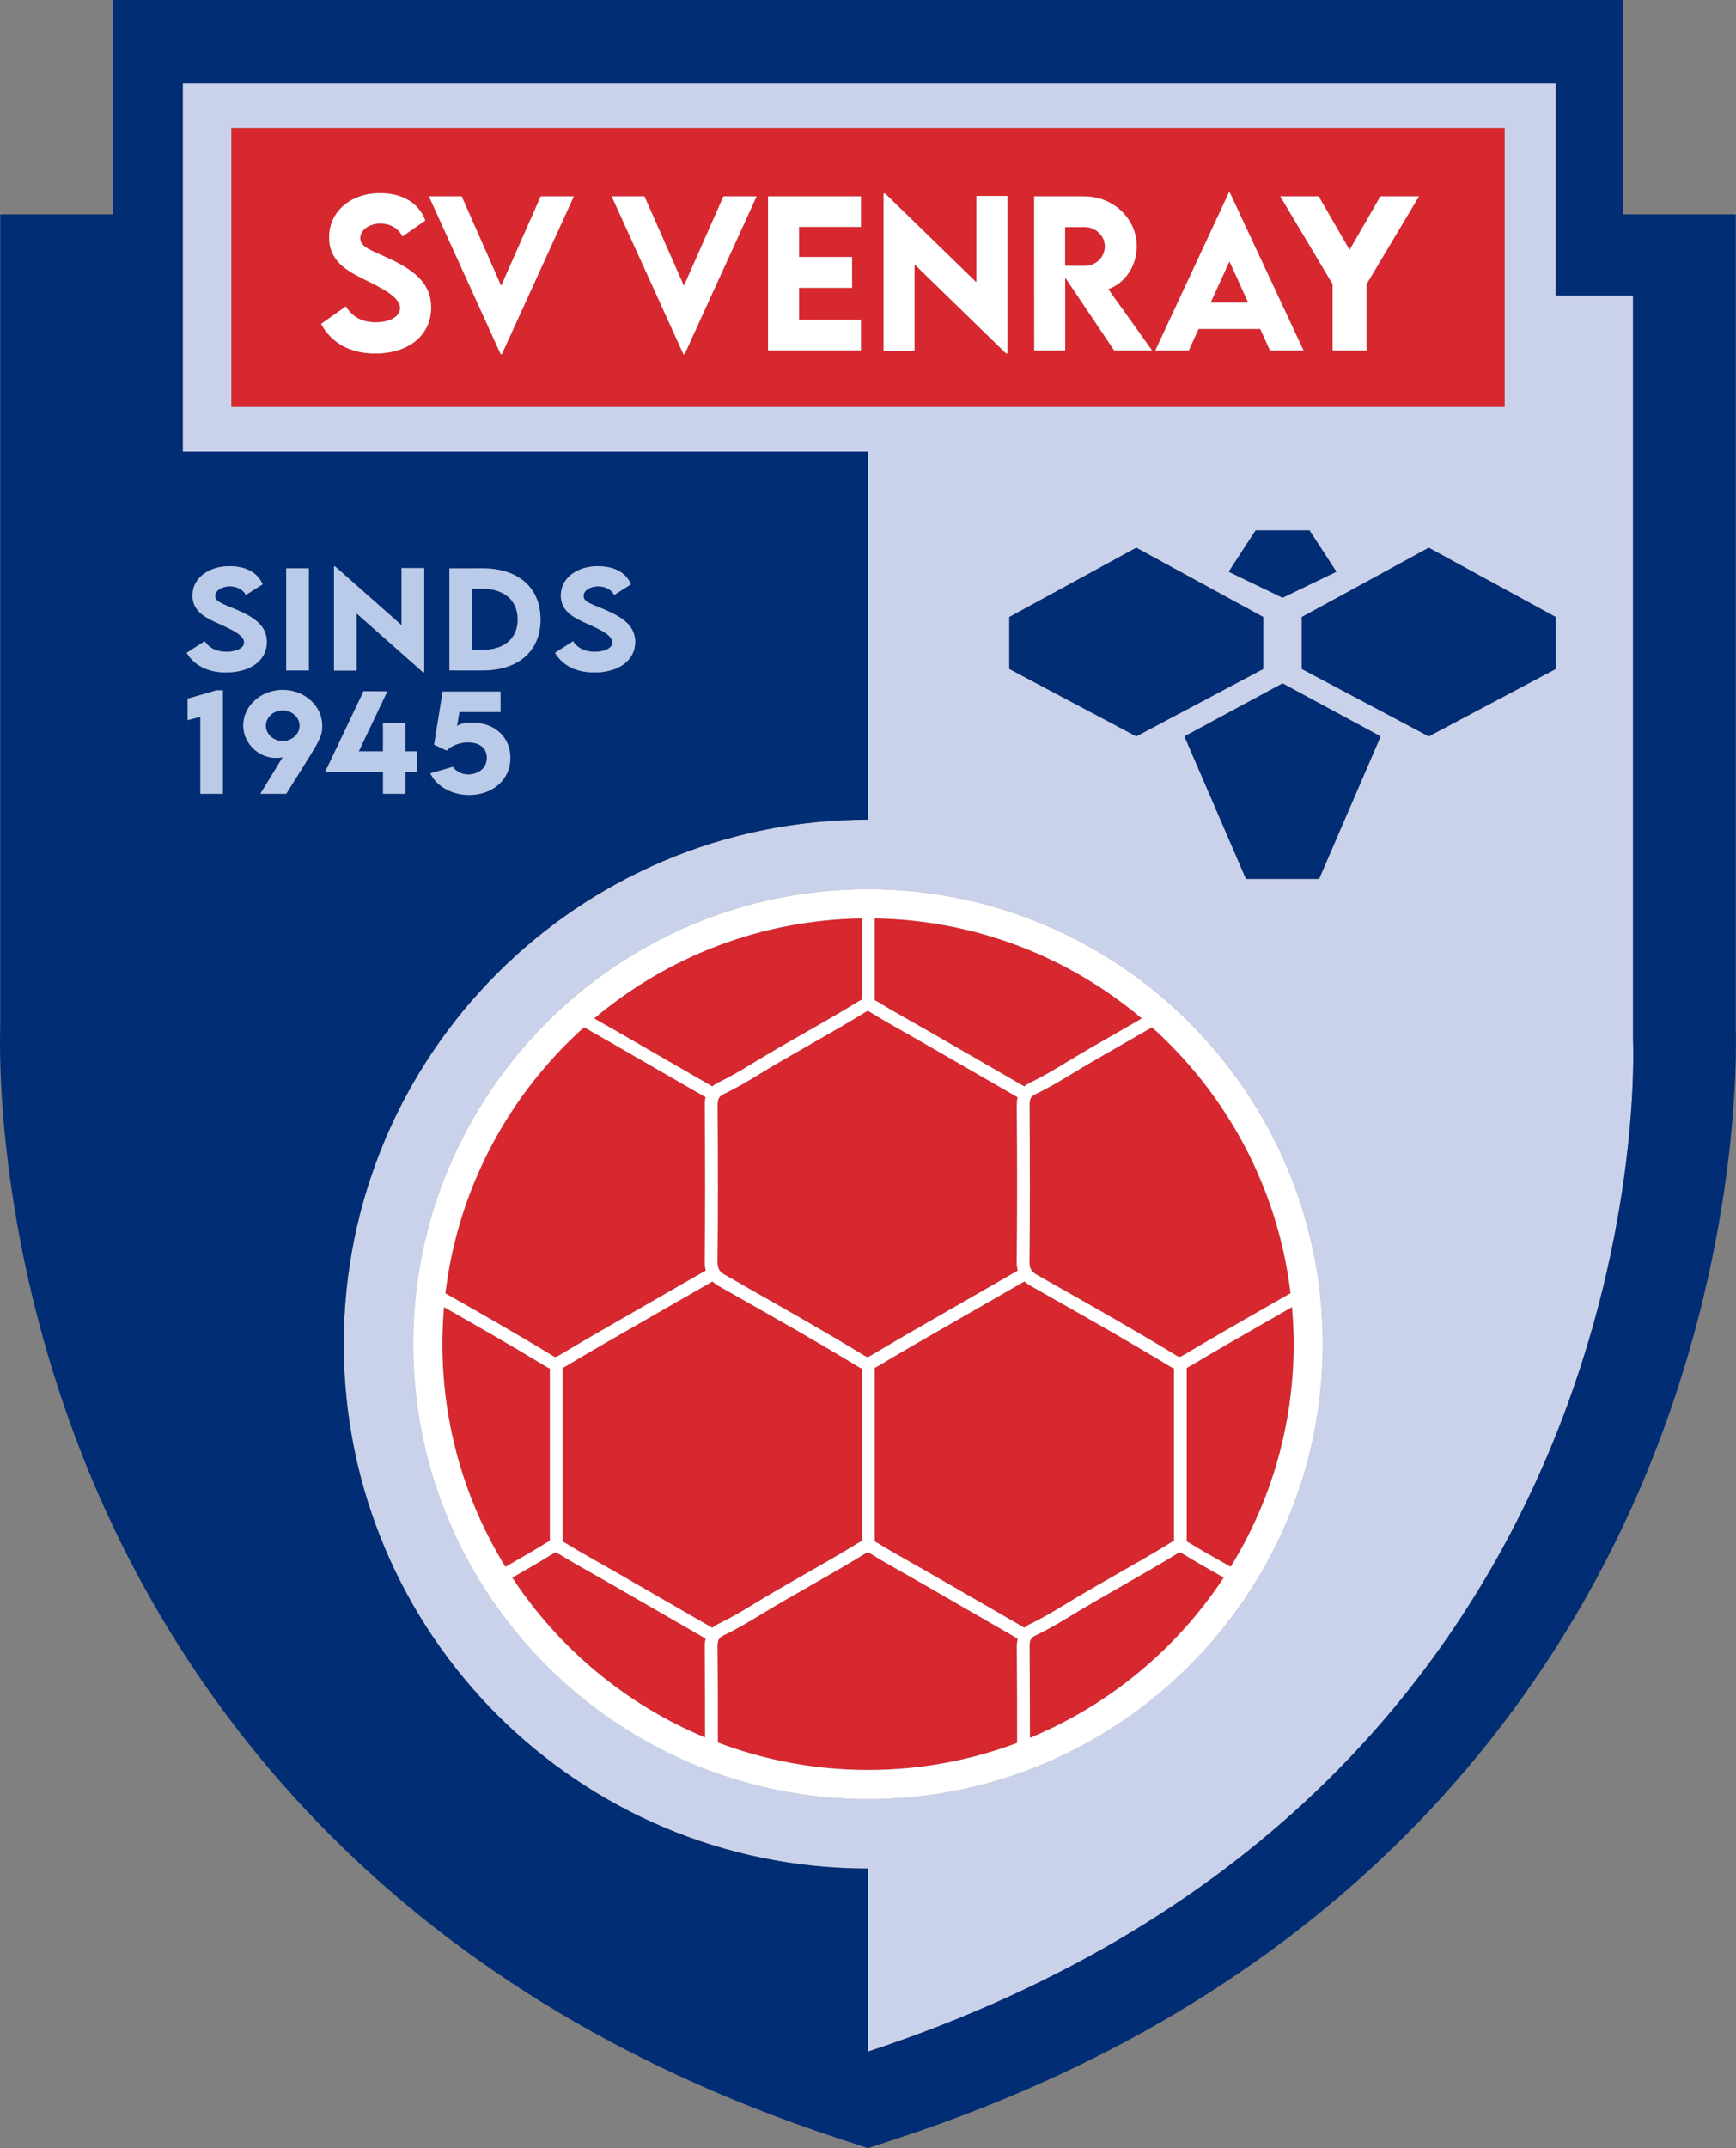 <?xml version="1.0" encoding="UTF-8"?><svg id="Laag_1" xmlns="http://www.w3.org/2000/svg" viewBox="0 0 420.17 519.72"><rect x="0" y="0" width="420.17" height="519.72" fill="#808080" stroke="none"/><defs><style>.cls-1{fill:#fff;}.cls-2{fill:#d7282f;}.cls-3{fill:#bacbe9;}.cls-4{fill:#cad1ea;}.cls-5{fill:#002d74;}</style></defs><path class="cls-4" d="M395.25,251.66V71.51h-18.7V20.2H44.24V109.24H210.08v89.06h0c-70.07,0-126.88,56.81-126.88,126.88s56.81,126.88,126.88,126.88h0v44.28c193.98-63.93,185.17-244.68,185.17-244.68ZM56.01,98.44V31H364.16V98.44H56.01Zm241.37,39.88l6.52-10.01h13.04l6.52,10.01-13.04,6.29-13.04-6.29Zm8.38,10.95v12.57l-30.74,16.3-30.74-16.3v-12.57l30.74-16.77,30.74,16.77Zm-95.68,285.98c-60.69,0-110.07-49.38-110.07-110.07s49.38-110.07,110.07-110.07,110.07,49.38,110.07,110.07-49.38,110.07-110.07,110.07Zm109.18-222.61h-17.7l-14.9-34.49,23.75-12.81,23.75,12.81-14.9,34.49Zm57.28-50.79l-30.74,16.3-30.74-16.3v-12.57l30.74-16.77,30.74,16.77v12.57Z"/><g><path class="cls-2" d="M262.59,54.93h-4.81v9.36l4.81,.02c2.54,.02,4.81-2.03,4.81-4.69s-2.29-4.69-4.81-4.69Z"/><polygon class="cls-2" points="293.01 73.2 302.1 73.2 297.57 63.23 293.01 73.2"/><path class="cls-2" d="M56.01,31V98.44H364.16V31H56.01Zm34.82,54.52c-6.1,0-10.61-2.54-13.11-7.17l5.99-4.21c1.64,2.64,4.02,3.84,7.24,3.84,3.51,0,5.87-1.43,5.87-3.42,0-2.73-4.46-4.88-8.37-6.82-4.18-2.08-8.79-4.37-8.79-10.31,0-6.45,5.46-10.7,12.3-10.7,5.09,0,9.29,2.1,10.98,6.61l-5.53,3.86c-1.11-2.22-3.26-3.12-5.34-3.12-2.8,0-4.88,1.62-4.88,3.54,0,2.22,2.82,2.98,7.1,4.99,6.17,2.91,10.06,6.06,10.06,11.79,0,6.8-5.55,11.12-13.53,11.12Zm30.63,.18h-.28l-17.36-38.19h7.93l9.55,21.64,9.57-21.64h8.02l-17.43,38.19Zm44.23,0h-.28l-17.36-38.19h7.93l9.55,21.64,9.57-21.64h8.02l-17.43,38.19Zm42.68-30.82h-14.98v7.28h12.85v7.47h-12.85v7.7h14.98v7.44h-22.47V47.51h22.47v7.38Zm35.46,30.59h-.35l-22.12-21.52v20.88h-7.49V46.82h.37l22.08,21.48v-20.88h7.51v38.06Zm25.84-.69l-11.86-17.62v17.62h-7.49l-.02-37.27h12.16c6.96,0,12.67,5.36,12.67,12.07,0,4.79-2.89,8.97-6.89,10.38l10.59,14.82h-9.15Zm37.7,0l-2.36-5.2h-14.91l-2.38,5.2h-8.09l17.8-38.19h.23l17.83,38.19h-8.11Zm23.37-16v16h-8.19v-16l-12.69-21.27h9.3l7.47,12.95,7.47-12.95h9.33l-12.71,21.27Z"/></g><g><path class="cls-1" d="M77.72,78.35l5.99-4.21c1.64,2.64,4.02,3.84,7.24,3.84,3.51,0,5.87-1.43,5.87-3.42,0-2.73-4.46-4.88-8.37-6.82-4.18-2.08-8.79-4.37-8.79-10.31,0-6.45,5.46-10.7,12.3-10.7,5.09,0,9.29,2.1,10.98,6.61l-5.53,3.86c-1.11-2.22-3.26-3.12-5.34-3.12-2.8,0-4.88,1.62-4.88,3.54,0,2.22,2.82,2.98,7.1,4.99,6.17,2.91,10.06,6.06,10.06,11.79,0,6.8-5.55,11.12-13.53,11.12-6.1,0-10.61-2.54-13.11-7.17Z"/><path class="cls-1" d="M138.89,47.51l-17.43,38.19h-.28l-17.36-38.19h7.93l9.55,21.64,9.57-21.64h8.02Z"/><path class="cls-1" d="M183.12,47.51l-17.43,38.19h-.28l-17.36-38.19h7.93l9.55,21.64,9.57-21.64h8.02Z"/><path class="cls-1" d="M193.38,54.89v7.28h12.85v7.47h-12.85v7.7h14.98v7.44h-22.47V47.51h22.47v7.38h-14.98Z"/><path class="cls-1" d="M243.82,47.42v38.06h-.35l-22.12-21.52v20.88h-7.49V46.82h.37l22.08,21.48v-20.88h7.51Z"/><path class="cls-1" d="M269.67,84.78l-11.86-17.62v17.62h-7.49l-.02-37.27h12.16c6.96,0,12.67,5.36,12.67,12.07,0,4.79-2.89,8.97-6.89,10.38l10.59,14.82h-9.15Zm-11.88-20.48l4.81,.02c2.54,.02,4.81-2.03,4.81-4.69s-2.29-4.69-4.81-4.69h-4.81v9.36Z"/><path class="cls-1" d="M305.01,79.58h-14.91l-2.38,5.2h-8.09l17.8-38.19h.23l17.83,38.19h-8.11l-2.36-5.2Zm-2.91-6.38l-4.53-9.96-4.55,9.96h9.09Z"/><path class="cls-1" d="M322.56,68.78l-12.69-21.27h9.3l7.47,12.95,7.47-12.95h9.33l-12.71,21.27v16h-8.19v-16Z"/></g><g><path class="cls-5" d="M116.67,142.42h-2.44v14.83h2.49c5.34,0,8.59-2.79,8.59-7.38s-3.27-7.45-8.64-7.45Z"/><path class="cls-5" d="M68.42,171.84c-2.26,0-4.09,1.72-4.09,3.74s1.85,3.72,4.09,3.72,4.11-1.7,4.11-3.72-1.87-3.74-4.11-3.74Z"/><path class="cls-5" d="M420.11,248.39V51.85h-27.28V0H27.34V51.85H.06V248.39c-.22,6.69-.88,53.8,21.73,108.35,22.1,53.32,71.36,124.44,180.51,160.4l7.78,2.56,7.78-2.56c109.15-35.97,158.41-107.08,180.51-160.4,22.61-54.55,21.95-101.66,21.73-108.35ZM53.96,192.03h-5.46v-18.63l-3.08,.81v-5.18l6.94-2.01h1.6v25Zm-8.78-34.09l4.36-2.79c1.2,1.75,2.93,2.54,5.27,2.54,2.56,0,4.28-.95,4.28-2.27,0-1.81-3.25-3.23-6.1-4.52-3.05-1.38-6.4-2.9-6.4-6.83,0-4.27,3.98-7.09,8.96-7.09,3.71,0,6.77,1.39,8,4.38l-4.03,2.56c-.81-1.47-2.38-2.07-3.89-2.07-2.04,0-3.55,1.07-3.55,2.34,0,1.47,2.06,1.98,5.17,3.31,4.5,1.93,7.33,4.01,7.33,7.81,0,4.5-4.04,7.37-9.85,7.37-4.45,0-7.73-1.69-9.55-4.75Zm24.09,34.09h-6.25l5.41-8.84c-.54,.12-1.08,.18-1.62,.18-4.14,0-7.93-3.45-7.93-7.87,0-4.66,4.19-8.59,9.55-8.59s9.55,3.97,9.55,8.66c0,3.17-1.03,4.09-8.71,16.47Zm0-29.83v-24.7h5.46v24.7h-5.46Zm9.44,24.53l9.28-19.5,5.74,.03-6.91,14.52h5.88v-6.85h5.44v6.85h2.73v4.95h-2.73v5.3h-5.44v-5.3h-14Zm2.12-24.5v-25.19h.27l16.09,14.23v-13.83h5.47v25.22h-.25l-16.12-14.26v13.83h-5.46ZM210.08,496.34v-44.28h0c-70.07,0-126.88-56.81-126.88-126.88s56.81-126.88,126.88-126.88h0V109.24H44.24V20.2H376.55v51.31h18.7V251.66s8.82,180.76-185.17,244.68ZM113.33,179.61c-1.89,0-3.99,.66-5.22,1.98l-3.03-1.42,2.06-12.84h14v4.93h-9.94l-.59,3.4c.94-.61,2.07-.84,3.52-.84,5.79,0,9.4,3.68,9.4,8.53,0,5.42-4.45,8.98-9.96,8.98-4.13,0-7.83-2.02-9.4-5.21l5.42-1.58c.83,1.15,2.21,1.84,3.74,1.84,1.92,0,4.51-1.1,4.51-4.03,0-2.31-1.7-3.74-4.51-3.74Zm-4.55-17.41v-24.68l7.9-.02c8.78-.02,14.13,4.67,14.13,12.38s-5.36,12.32-14.13,12.32h-7.9Zm33.36-11.29c-3.05-1.38-6.4-2.9-6.4-6.83,0-4.27,3.98-7.09,8.96-7.09,3.71,0,6.77,1.39,8,4.38l-4.03,2.56c-.81-1.47-2.38-2.07-3.89-2.07-2.04,0-3.55,1.07-3.55,2.34,0,1.47,2.06,1.98,5.17,3.31,4.5,1.93,7.33,4.01,7.33,7.81,0,4.5-4.04,7.37-9.85,7.37-4.45,0-7.73-1.69-9.55-4.75l4.36-2.79c1.2,1.75,2.93,2.54,5.27,2.54,2.56,0,4.28-.95,4.28-2.27,0-1.81-3.25-3.23-6.1-4.52Z"/></g><path class="cls-2" d="M178.55,313.72l-4.53-2.57c-.62-.35-1.15-.73-1.59-1.14l-15.69,9.01c-6.6,3.78-13.38,7.66-19.97,11.6-.2,.12-.4,.23-.61,.32v41.98c.21,.1,.42,.22,.62,.34,2.73,1.69,5.56,3.29,8.31,4.84,1.28,.72,2.56,1.45,3.84,2.18,5.03,2.9,10.06,5.8,15.09,8.7l8.37,4.83c.42-.36,.92-.68,1.5-.96,2.9-1.39,5.74-3.07,8.13-4.54,4.19-2.56,8.51-5.03,12.69-7.42,4.4-2.51,8.92-5.09,13.32-7.8,.2-.12,.39-.22,.58-.3v-41.7c-.26-.1-.52-.21-.77-.37-9.65-5.88-19.64-11.53-29.3-17Z"/><path class="cls-2" d="M212.3,330.62c-.2,.12-.41,.23-.61,.32v41.98c.21,.11,.42,.22,.62,.34,2.73,1.69,5.57,3.29,8.31,4.84,1.28,.72,2.56,1.45,3.84,2.18,5.12,2.95,10.24,5.9,15.36,8.85l8.11,4.68c.42-.37,.92-.69,1.5-.96,2.92-1.39,5.75-3.08,8.13-4.54,4.17-2.55,8.48-5.01,12.64-7.39,4.45-2.54,9-5.13,13.37-7.83,.2-.12,.39-.22,.58-.3v-41.7c-.26-.1-.52-.21-.77-.37-9.66-5.88-19.64-11.54-29.3-17l-4.53-2.57c-.63-.35-1.16-.73-1.6-1.13l-15.83,9.09c-6.52,3.74-13.27,7.6-19.82,11.51Z"/><path class="cls-2" d="M183.63,259.96c-2.46,1.51-5.39,3.24-8.41,4.69-1.21,.58-1.55,1.2-1.56,2.8,.11,14.47,.11,26.48-.02,37.78,.02,1.7,.44,2.43,1.89,3.25l4.53,2.56c9.68,5.48,19.69,11.15,29.38,17.05,.3,.18,.54,.32,1.28-.12,6.62-3.96,13.43-7.85,20-11.62l15.62-8.97c-.18-.66-.26-1.38-.25-2.21,.12-10.92,.13-22.91,.02-37.73,0-.65,.03-1.33,.2-2l-7.58-4.37c-5.27-3.04-10.54-6.08-15.81-9.11-1.27-.73-2.54-1.45-3.81-2.17-2.81-1.59-5.67-3.2-8.42-4.91-.65-.4-.71-.37-1.04-.17-4.4,2.72-8.96,5.32-13.36,7.83-4.18,2.38-8.47,4.83-12.65,7.39Z"/><path class="cls-2" d="M145.09,247.13c1.28,.72,2.56,1.44,3.83,2.18,5.23,3.01,10.45,6.02,15.67,9.03l7.79,4.49c.41-.35,.9-.67,1.51-.96,2.9-1.39,5.74-3.07,8.13-4.54,4.16-2.55,8.46-5,12.62-7.38l.09-.05c4.38-2.5,8.91-5.08,13.3-7.79,.2-.12,.39-.22,.58-.3v-19.63c-24.65,.35-47.23,9.39-64.81,24.2,.4,.23,.81,.47,1.2,.69l.09,.05Z"/><path class="cls-2" d="M212.31,242.28c2.69,1.67,5.51,3.26,8.24,4.8,1.36,.76,2.63,1.49,3.91,2.22,5.34,3.07,10.67,6.15,16.01,9.23l7.45,4.3c.41-.35,.9-.67,1.5-.96,2.91-1.39,5.74-3.07,8.13-4.54,4.15-2.54,8.43-4.98,12.57-7.35l.13-.08c2.02-1.15,4.07-2.33,6.12-3.52-17.55-14.79-40.08-23.83-64.68-24.21v19.76c.21,.11,.42,.22,.62,.34Z"/><path class="cls-2" d="M259.16,259.96c-2.47,1.51-5.39,3.25-8.42,4.69-1.25,.6-1.6,1.22-1.55,2.77,.11,14.87,.1,26.88-.02,37.81v.09c0,1.6,.44,2.34,1.89,3.16l4.53,2.56c9.68,5.48,19.7,11.16,29.38,17.05,.3,.18,.54,.32,1.28-.12,6.6-3.94,13.37-7.82,19.93-11.57l1.77-1.01c1.47-.84,2.95-1.69,4.42-2.53-3.05-25.43-15.39-48.05-33.54-64.33-2.35,1.37-4.71,2.73-7.03,4.05-4.18,2.38-8.48,4.83-12.64,7.38Z"/><path class="cls-2" d="M312.71,316.2l-5,2.87c-6.55,3.75-13.31,7.62-19.88,11.54-.2,.12-.41,.23-.61,.32v41.98c.21,.11,.42,.22,.62,.34,2.75,1.7,5.59,3.3,8.33,4.85l.36,.2c.44,.25,.88,.5,1.32,.75,9.67-15.69,15.25-34.14,15.25-53.88,0-3.03-.14-6.02-.4-8.98Z"/><path class="cls-2" d="M294.81,380.88l-.15-.08c-2.78-1.57-5.66-3.19-8.44-4.92-.65-.4-.7-.37-1.04-.17-4.41,2.72-8.97,5.32-13.38,7.84-4.18,2.38-8.49,4.84-12.64,7.38-2.47,1.51-5.41,3.25-8.42,4.69-1.13,.54-1.6,1.04-1.55,2.77,.06,8.11,.08,15.37,.08,22.07,19.26-7.95,35.6-21.58,46.93-38.79-.46-.26-.92-.53-1.39-.79Z"/><path class="cls-2" d="M240.56,393.11c-5.88-3.39-11.76-6.78-17.64-10.17-1.11-.64-2.23-1.27-3.35-1.91l-.46-.26c-2.77-1.56-5.63-3.17-8.42-4.9-.65-.4-.71-.37-1.04-.17-4.39,2.71-8.94,5.3-13.33,7.81-4.21,2.4-8.5,4.85-12.69,7.41-2.47,1.51-5.4,3.25-8.42,4.69-1.15,.55-1.55,1.05-1.55,2.8,.07,8.45,.09,16.05,.08,23.16,11.31,4.28,23.56,6.63,36.34,6.63s24.86-2.32,36.1-6.54c.01-7-.01-14.63-.07-23.24,0-.73,.08-1.39,.23-1.98l-5.79-3.34Z"/><path class="cls-2" d="M170.59,398.43c0-.74,.07-1.39,.22-1.99l-5.77-3.33c-5.88-3.39-11.76-6.78-17.64-10.17-1.13-.65-2.26-1.29-3.4-1.93l-.41-.23c-2.63-1.49-5.62-3.17-8.42-4.9-.65-.4-.71-.37-1.04-.17-3.33,2.06-6.75,4.05-10.13,5.98,11.28,17.13,27.53,30.7,46.68,38.67,.01-6.75-.02-13.96-.08-21.93Z"/><path class="cls-2" d="M133.09,372.79v-41.7c-.26-.1-.52-.21-.77-.37-8.19-4.98-16.6-9.8-24.86-14.48-.26,2.95-.39,5.93-.39,8.95,0,19.75,5.59,38.21,15.26,53.9,3.4-1.95,6.83-3.93,10.18-6,.2-.12,.39-.22,.58-.3Z"/><path class="cls-2" d="M107.8,312.89c8.66,4.91,17.52,9.96,26.12,15.2,.3,.18,.54,.32,1.28-.12,6.59-3.94,13.36-7.81,19.9-11.56l.11-.07,15.62-8.97c-.17-.62-.26-1.3-.26-2.07v-.12c.13-11.26,.13-23.25,.02-37.74,0-.65,.03-1.33,.19-2l-6.14-3.54c-5.75-3.32-11.49-6.63-17.25-9.94-1.27-.73-2.54-1.45-3.81-2.17-.74-.42-1.49-.86-2.23-1.29-18.16,16.29-30.51,38.92-33.55,64.38Z"/><g><g><polygon class="cls-5" points="316.94 128.31 310.42 128.31 303.9 128.31 297.38 138.32 310.42 144.61 323.46 138.32 316.94 128.31"/><polygon class="cls-5" points="310.42 165.33 286.67 178.15 301.57 212.64 310.42 212.64 319.27 212.64 334.17 178.15 310.42 165.33"/><polygon class="cls-5" points="345.81 132.51 376.55 149.27 376.55 161.85 345.81 178.15 315.07 161.85 315.07 149.27 345.81 132.51"/></g><polygon class="cls-5" points="275.02 132.51 244.29 149.27 244.29 161.85 275.02 178.15 305.76 161.85 305.76 149.27 275.02 132.51"/></g><g><path class="cls-3" d="M45.18,157.94l4.36-2.79c1.2,1.75,2.93,2.54,5.27,2.54,2.56,0,4.28-.95,4.28-2.27,0-1.81-3.25-3.23-6.1-4.52-3.05-1.38-6.4-2.9-6.4-6.83,0-4.27,3.98-7.09,8.96-7.09,3.71,0,6.77,1.39,8,4.38l-4.03,2.56c-.81-1.47-2.38-2.07-3.89-2.07-2.04,0-3.55,1.07-3.55,2.34,0,1.47,2.06,1.98,5.17,3.31,4.5,1.93,7.33,4.01,7.33,7.81,0,4.5-4.04,7.37-9.85,7.37-4.45,0-7.73-1.69-9.55-4.75Z"/><path class="cls-3" d="M69.28,137.51h5.46v24.7h-5.46v-24.7Z"/><path class="cls-3" d="M102.67,137.44v25.22h-.25l-16.12-14.26v13.83h-5.46v-25.19h.27l16.09,14.23v-13.83h5.47Z"/><path class="cls-3" d="M130.82,149.88c0,7.66-5.36,12.32-14.13,12.32h-7.9v-24.68l7.9-.02c8.78-.02,14.13,4.67,14.13,12.38Zm-5.51-.02c0-4.63-3.27-7.45-8.64-7.45h-2.44v14.83h2.49c5.34,0,8.59-2.79,8.59-7.38Z"/><path class="cls-3" d="M134.33,157.94l4.36-2.79c1.2,1.75,2.93,2.54,5.27,2.54,2.56,0,4.28-.95,4.28-2.27,0-1.81-3.25-3.23-6.1-4.52-3.05-1.38-6.4-2.9-6.4-6.83,0-4.27,3.98-7.09,8.96-7.09,3.71,0,6.77,1.39,8,4.38l-4.03,2.56c-.81-1.47-2.38-2.07-3.89-2.07-2.04,0-3.55,1.07-3.55,2.34,0,1.47,2.06,1.98,5.17,3.31,4.5,1.93,7.33,4.01,7.33,7.81,0,4.5-4.04,7.37-9.85,7.37-4.45,0-7.73-1.69-9.55-4.75Z"/><path class="cls-3" d="M53.96,167.03v25h-5.46v-18.63l-3.08,.81v-5.18l6.94-2.01h1.6Z"/><path class="cls-3" d="M77.99,175.56c0,3.17-1.03,4.09-8.71,16.47h-6.25l5.41-8.84c-.54,.12-1.08,.18-1.62,.18-4.14,0-7.93-3.45-7.93-7.87,0-4.66,4.19-8.59,9.55-8.59s9.55,3.97,9.55,8.66Zm-5.46,.02c0-2.02-1.87-3.74-4.11-3.74s-4.09,1.72-4.09,3.74,1.85,3.72,4.09,3.72,4.11-1.7,4.11-3.72Z"/><path class="cls-3" d="M100.89,186.73h-2.73v5.3h-5.44v-5.3h-14l9.28-19.5,5.74,.03-6.91,14.52h5.88v-6.85h5.44v6.85h2.73v4.95Z"/><path class="cls-3" d="M123.52,183.34c0,5.42-4.45,8.98-9.96,8.98-4.13,0-7.83-2.02-9.4-5.21l5.42-1.58c.83,1.15,2.21,1.84,3.74,1.84,1.92,0,4.51-1.1,4.51-4.03,0-2.31-1.7-3.74-4.51-3.74-1.89,0-3.99,.66-5.22,1.98l-3.03-1.42,2.06-12.84h14v4.93h-9.94l-.59,3.4c.94-.61,2.07-.84,3.52-.84,5.79,0,9.4,3.68,9.4,8.53Z"/></g><path class="cls-1" d="M210.08,215.12c-60.69,0-110.07,49.38-110.07,110.07s49.38,110.07,110.07,110.07,110.07-49.38,110.07-110.07-49.38-110.07-110.07-110.07Zm102.28,97.74c-1.47,.85-2.95,1.69-4.42,2.53l-1.77,1.01c-6.55,3.75-13.33,7.63-19.93,11.57-.74,.44-.98,.3-1.28,.12-9.68-5.89-19.7-11.57-29.38-17.05l-4.53-2.56c-1.45-.82-1.89-1.56-1.89-3.16v-.09c.12-10.93,.13-22.94,.02-37.81-.04-1.55,.31-2.17,1.55-2.77,3.02-1.44,5.95-3.18,8.42-4.69,4.17-2.55,8.46-5,12.64-7.38,2.32-1.32,4.67-2.68,7.03-4.05,18.14,16.29,30.49,38.9,33.54,64.33Zm-100.67-90.67c24.6,.38,47.13,9.42,64.68,24.21-2.05,1.19-4.1,2.37-6.12,3.52l-.13,.08c-4.14,2.36-8.42,4.81-12.57,7.35-2.39,1.46-5.22,3.15-8.13,4.54-.6,.29-1.09,.61-1.5,.96l-7.45-4.3c-5.34-3.08-10.67-6.16-16.01-9.23-1.27-.73-2.55-1.46-3.91-2.22-2.73-1.54-5.54-3.13-8.24-4.8-.2-.12-.4-.23-.62-.34v-19.76Zm-39.26,87.83c.44,.41,.97,.79,1.59,1.14l4.53,2.57c9.66,5.47,19.65,11.12,29.3,17,.25,.15,.51,.27,.77,.37v41.7c-.19,.08-.38,.18-.58,.3-4.4,2.71-8.92,5.29-13.32,7.8-4.18,2.39-8.5,4.85-12.69,7.42-2.39,1.47-5.23,3.15-8.13,4.54-.58,.28-1.08,.6-1.5,.96l-8.37-4.83c-5.03-2.9-10.06-5.8-15.09-8.7-1.27-.73-2.55-1.46-3.84-2.18-2.75-1.55-5.58-3.15-8.31-4.84-.2-.12-.4-.23-.62-.34v-41.98c.2-.09,.4-.2,.61-.32,6.59-3.94,13.37-7.82,19.97-11.6l15.69-9.01Zm-.04-47.19l-7.79-4.49c-5.22-3.01-10.45-6.03-15.67-9.03-1.27-.73-2.55-1.46-3.83-2.18l-.09-.05c-.4-.22-.8-.46-1.2-.69,17.58-14.81,40.16-23.86,64.81-24.2v19.63c-.19,.08-.38,.18-.58,.3-4.39,2.71-8.92,5.29-13.3,7.79l-.09,.05c-4.16,2.37-8.46,4.83-12.62,7.38-2.39,1.47-5.23,3.15-8.13,4.54-.61,.29-1.1,.61-1.51,.96Zm7.68,48.21l-4.53-2.56c-1.45-.82-1.87-1.56-1.89-3.25,.13-11.3,.13-23.31,.02-37.78,0-1.59,.35-2.22,1.56-2.8,3.02-1.44,5.95-3.18,8.41-4.69,4.18-2.56,8.48-5.01,12.65-7.39,4.41-2.51,8.96-5.11,13.36-7.83,.33-.21,.39-.24,1.04,.17,2.75,1.71,5.61,3.32,8.42,4.91,1.27,.72,2.55,1.44,3.81,2.17,5.27,3.03,10.54,6.07,15.81,9.11l7.58,4.37c-.16,.67-.2,1.35-.2,2,.11,14.82,.1,26.81-.02,37.73-.01,.83,.07,1.55,.25,2.21l-15.62,8.97c-6.58,3.77-13.38,7.66-20,11.62-.74,.44-.98,.3-1.28,.12-9.69-5.9-19.7-11.57-29.38-17.05Zm31.63,19.89c.2-.09,.4-.2,.61-.32,6.55-3.92,13.3-7.78,19.82-11.51l15.83-9.09c.44,.41,.98,.78,1.6,1.13l4.53,2.57c9.66,5.47,19.64,11.12,29.3,17,.25,.15,.51,.27,.77,.37v41.7c-.19,.08-.38,.18-.58,.3-4.37,2.7-8.91,5.29-13.37,7.83-4.17,2.38-8.47,4.83-12.64,7.39-2.38,1.46-5.21,3.14-8.13,4.54-.58,.28-1.08,.6-1.5,.96l-8.11-4.68c-5.12-2.95-10.24-5.91-15.36-8.85-1.27-.73-2.55-1.46-3.84-2.18-2.74-1.55-5.58-3.15-8.31-4.84-.2-.12-.4-.23-.62-.34v-41.98Zm-70.35-82.42c.74,.43,1.49,.87,2.23,1.29,1.27,.72,2.54,1.44,3.81,2.17,5.75,3.31,11.5,6.62,17.25,9.94l6.14,3.54c-.16,.67-.2,1.35-.19,2,.11,14.49,.11,26.48-.02,37.74v.12c0,.76,.09,1.44,.26,2.07l-15.62,8.97-.11,.07c-6.54,3.75-13.31,7.62-19.9,11.56-.74,.44-.98,.3-1.28,.12-8.6-5.24-17.46-10.29-26.12-15.2,3.04-25.45,15.39-48.08,33.55-64.38Zm-33.89,67.72c8.26,4.69,16.68,9.5,24.86,14.48,.25,.15,.51,.27,.77,.37v41.7c-.19,.08-.38,.18-.58,.3-3.35,2.07-6.78,4.05-10.18,6-9.67-15.69-15.26-34.16-15.26-53.9,0-3.01,.14-6,.39-8.95Zm16.53,65.46c3.38-1.94,6.8-3.93,10.13-5.98,.34-.21,.39-.24,1.04,.17,2.8,1.73,5.79,3.42,8.42,4.9l.41,.23c1.13,.64,2.27,1.28,3.4,1.93,5.88,3.38,11.76,6.77,17.64,10.17l5.77,3.33c-.15,.6-.22,1.25-.22,1.99,.06,7.97,.09,15.17,.08,21.93-19.15-7.96-35.4-21.54-46.68-38.67Zm49.75,39.88c.02-7.12,0-14.72-.08-23.16,0-1.74,.41-2.25,1.55-2.8,3.02-1.44,5.95-3.18,8.42-4.69,4.18-2.56,8.48-5.01,12.69-7.41,4.4-2.51,8.94-5.1,13.33-7.81,.33-.21,.39-.24,1.04,.17,2.79,1.73,5.65,3.34,8.42,4.9l.46,.26c1.12,.63,2.24,1.26,3.35,1.91,5.88,3.38,11.76,6.77,17.64,10.17l5.79,3.34c-.15,.59-.23,1.25-.23,1.98,.06,8.61,.09,16.24,.07,23.24-11.24,4.22-23.41,6.54-36.1,6.54s-25.04-2.35-36.34-6.63Zm75.53-1.12c0-6.7-.02-13.95-.08-22.07-.04-1.72,.42-2.23,1.55-2.77,3.01-1.43,5.94-3.17,8.42-4.69,4.15-2.54,8.46-5,12.64-7.38,4.41-2.52,8.97-5.12,13.38-7.84,.34-.21,.39-.24,1.04,.17,2.79,1.72,5.66,3.35,8.44,4.92l.15,.08c.46,.26,.93,.53,1.39,.79-11.33,17.21-27.67,30.84-46.93,38.79Zm48.59-41.39c-.44-.25-.88-.5-1.32-.75l-.36-.2c-2.75-1.55-5.59-3.15-8.33-4.85-.2-.12-.4-.23-.62-.34v-41.98c.2-.09,.4-.2,.61-.32,6.57-3.93,13.33-7.8,19.88-11.54l5-2.87c.26,2.96,.4,5.95,.4,8.98,0,19.74-5.58,38.2-15.25,53.88Z"/></svg>